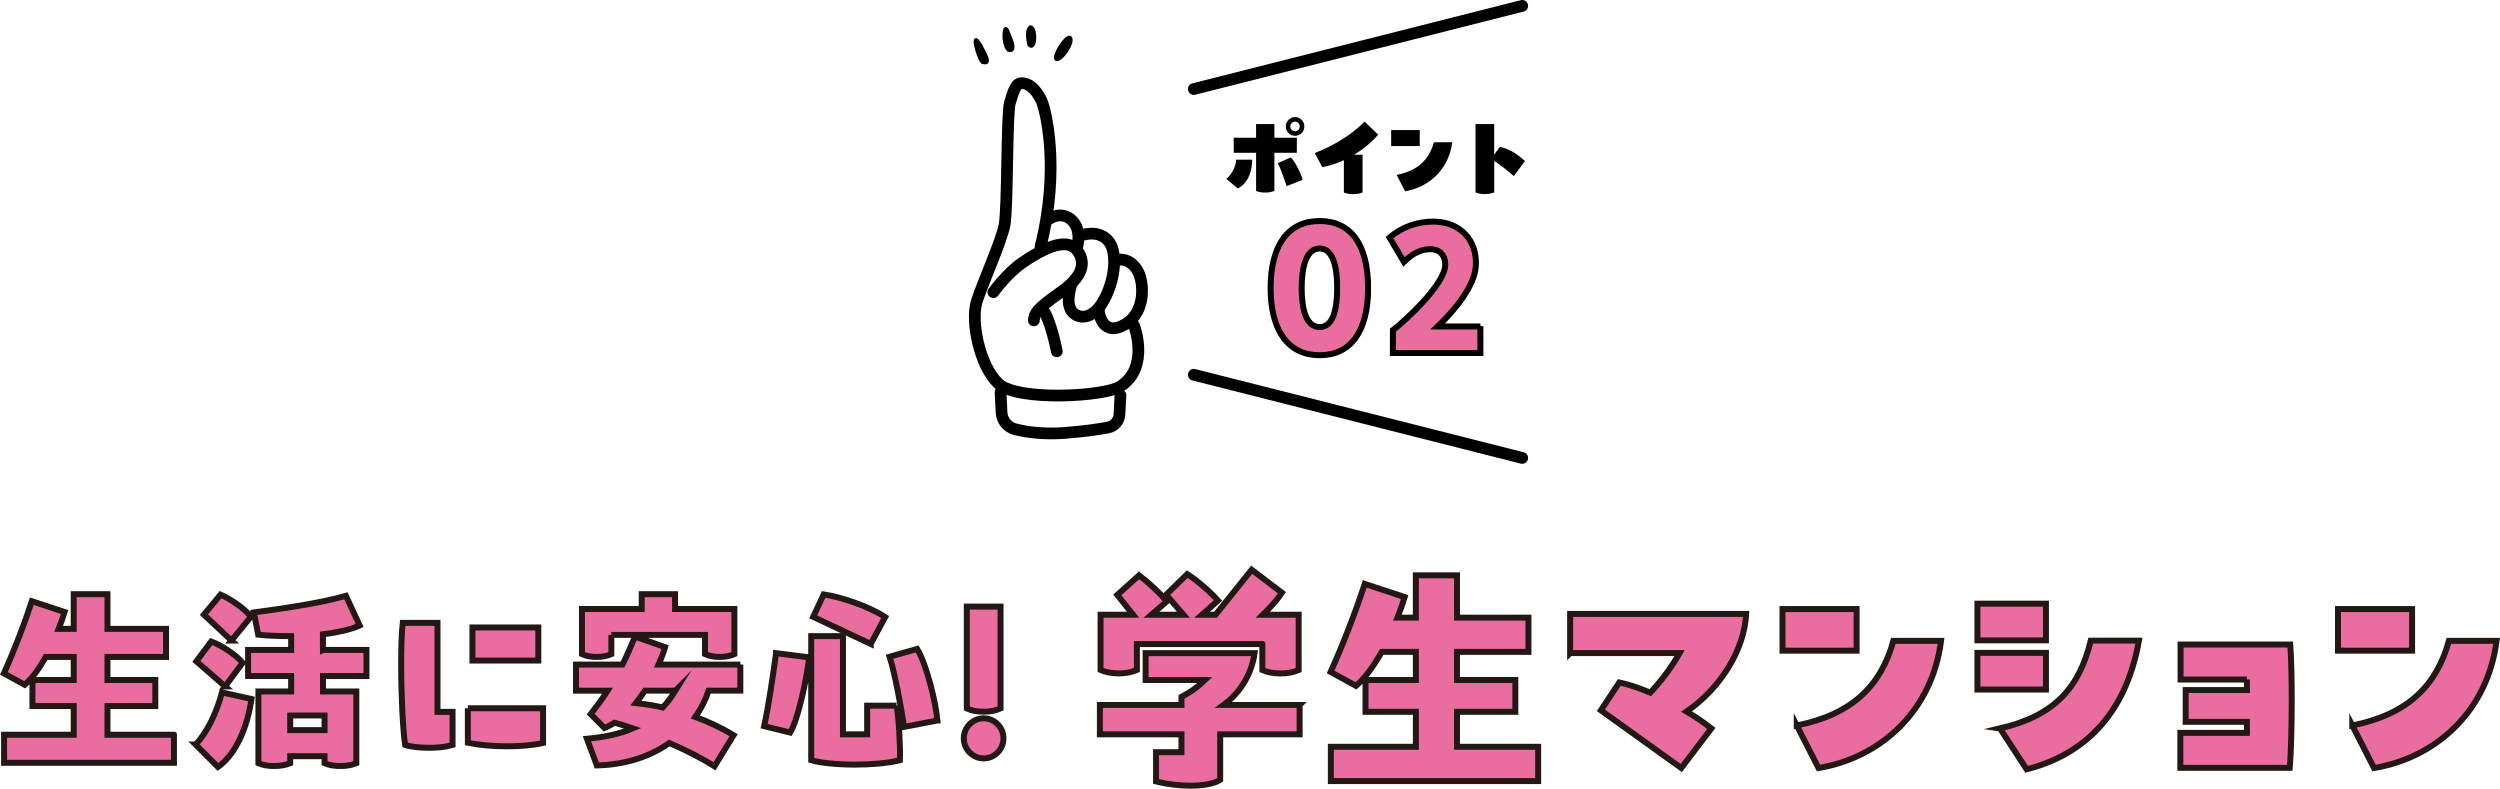 <?xml version="1.0" encoding="UTF-8"?>
<svg id="_レイヤー_2" data-name="レイヤー 2" xmlns="http://www.w3.org/2000/svg" viewBox="0 0 835.57 263.6">
  <defs>
    <style>
      .cls-1, .cls-2, .cls-3, .cls-4 {
        stroke: #000;
      }

      .cls-1, .cls-2, .cls-4, .cls-5 {
        stroke-miterlimit: 10;
      }

      .cls-1, .cls-4 {
        stroke-linecap: round;
        stroke-width: 3.92px;
      }

      .cls-2 {
        stroke-width: .98px;
      }

      .cls-3, .cls-5 {
        fill: #ea6d9f;
        stroke-width: 2px;
      }

      .cls-4 {
        fill: none;
      }

      .cls-5 {
        stroke: #231815;
      }
    </style>
  </defs>
  <g id="_レイヤー_1-2" data-name="レイヤー 1">
    <g>
      <path class="cls-5" d="M58.14,245.57v9.38H1.36v-9.38h23.28v-9.58h-13.8v-8.71h13.8v-7.71h-9.35c-2.12,3.75-4.44,7.04-7.03,9.31l-6.96-3.82c3.52-7.77,6.96-16.82,9.35-24.12l10.94,3.62c-.53,1.74-1.19,3.62-1.99,5.63h5.04v-11.59h11.28v11.59h19.57v9.38h-19.57v7.71h15.99v8.71h-15.99v9.58h22.22Z"/>
      <path class="cls-5" d="M65.37,248.85c4.05-4.22,7.16-11.12,8.82-17.42l9.88,2.21c-1.26,8.17-4.44,17.76-11.21,22.71l-7.5-7.5ZM75.25,229.42l-9.62-8.38,4.97-6.63c3.05,1.07,8.16,4.29,10.48,7.1l-5.84,7.91ZM77.37,214.08l-9.22-8.64,5.57-6.7c3.25,1.41,7.96,4.56,10.15,7.37l-6.5,7.97ZM107.95,217.23h14.53v8.71h-14.53v5.16h11.14v23.99c-1.53.6-3.18.94-5.31.94s-3.91-.33-5.31-.94v-2.35h-11.48v2.35c-1.53.6-3.18.94-5.31.94s-3.91-.33-5.31-.94v-23.99h10.94v-5.16h-14.39v-8.71h14.39v-4.62c-4.05,0-7.96-.13-11.01-.47l-1.46-7.44c10.88-1.47,22.29-3.15,30.78-5.56l4.58,9.92c-3.12,1.41-7.5,2.35-12.27,2.95v5.23ZM108.48,239.14h-11.48v4.89h11.48v-4.89Z"/>
      <path class="cls-5" d="M146.22,208.18v29.75h5.04v11.06c-2.32.67-4.97.94-7.89.94s-6.17-.33-7.96-.94c-.73-4.69-1.33-16.48-1.33-26.87,0-5.43.13-10.45.53-13.94h11.61ZM156.37,236.73h25.14v11.59c-6.77,1.54-17.64,1.47-25.14-.07v-11.52ZM157.9,209.72h22.02v11.06h-22.02v-11.06Z"/>
      <path class="cls-5" d="M247.44,222.12v8.71h-10.61c-.93,2.88-2.39,5.9-4.44,8.78,4.58,1.68,8.89,3.75,12.8,6.1l-6.37,10.39c-3.91-2.48-9.35-5.29-15.12-7.77-5.97,4.22-14,7.24-24.21,7.5l-3.32-8.91c5.9-.54,10.94-1.61,15.32-3.48-2.19-.74-4.25-1.41-6.1-1.88-1.06.67-2.19,1.27-3.38,1.74l-4.58-4.62c1.99-2.55,3.91-5.09,5.64-7.84h-10.55v-8.71h15.52c1.46-2.95,2.85-6.03,4.18-9.38l10.08,3.55c-.53,1.81-1.26,3.75-2.19,5.83h27.33ZM204.33,212.2v6.43c-1.46.6-2.98.94-4.91.94s-3.58-.33-4.91-.94v-15.08h19.97v-4.96h11.14v4.96h19.83v15.08c-1.39.6-2.98.94-4.91.94s-3.52-.33-4.91-.94v-6.43h-31.31ZM225.75,230.83h-10.21c-.93,1.41-1.92,2.81-2.98,4.15,2.92.33,5.97.8,8.95,1.47,1.53-1.61,2.92-3.48,4.25-5.63Z"/>
      <path class="cls-5" d="M259.38,218.3l11.08,1.41c-.93,7.84-3.85,21.11-6.37,25.13l-8.69-2.14c1.53-6.97,2.92-16.75,3.98-24.39ZM299.65,235.86c.73,3.48,1.33,14.07,1.13,18.22-3.91,1.01-9.62,1.47-15.06,1.47-5.84,0-11.48-.54-14.59-1.47v-41.47h10.61v32.83h8.09v-9.58h9.82ZM291.02,215.22l-19.24-9.05,3.52-7.5c5.84.87,14.99,3.95,20.56,7.57l-4.84,8.98ZM313.31,240.81l-11.14,2.14c-1-6.57-3.05-17.82-4.84-23.45l9.22-2.61c3.18,5.29,6.23,17.89,6.77,23.92Z"/>
      <path class="cls-5" d="M322.13,246.78c0-3.69,2.98-6.7,6.63-6.7s6.63,3.01,6.63,6.7-2.98,6.7-6.63,6.7-6.63-3.01-6.63-6.7ZM323.13,236.79v-34.04h11.28v34.04c-1.72.74-3.45,1.07-5.64,1.07s-4.11-.33-5.64-1.07Z"/>
      <path class="cls-5" d="M434.37,235.62v9.81h-26.55v15.21c-2.02,1.31-5.75,1.96-9.87,1.96-3.72,0-7.85-.49-11.57-1.39v-9.81h8.5v-5.97h-27.27v-9.81h27.27v-2.7c2.91-1.47,5.5-3.35,7.85-5.64h-19.83v-8.99h36.42c-.89,6.46-4.37,12.92-10.36,17.33h25.41ZM421.9,215.26h-41.92v8.67c-1.78.74-3.72,1.14-6.07,1.14s-4.45-.41-6.07-1.14v-18.48h10.85l-5.26-6.62,7.28-6.54c2.99,2.29,7.2,6.05,9.23,8.75l-5.1,4.42h10.68l-5.75-6.7,7.04-6.87c2.91,1.8,7.61,5.8,10.28,8.83l-5.34,4.74h4.53l12.06-15.04,10.12,7.69c-1.62,2.45-3.97,4.99-6.39,7.36h11.98v18.48c-1.78.74-3.72,1.14-6.07,1.14s-4.45-.41-6.07-1.14v-8.67Z"/>
      <path class="cls-5" d="M514.09,249.6v11.45h-69.28v-11.45h28.41v-11.69h-16.83v-10.63h16.83v-9.4h-11.41c-2.59,4.58-5.42,8.58-8.58,11.36l-8.5-4.66c4.29-9.48,8.5-20.52,11.41-29.43l13.35,4.41c-.65,2.13-1.46,4.42-2.43,6.87h6.15v-14.14h13.76v14.14h23.88v11.45h-23.88v9.4h19.5v10.63h-19.5v11.69h27.11Z"/>
      <path class="cls-5" d="M524.78,218.28v-13.08h58.84c-.65,12.18-8.66,24.85-19.91,32.62,3.16,1.88,5.99,3.84,8.26,5.64l-10.04,13.24-26.87-19.29,6.15-9.32c3.16.65,6.72,1.88,10.36,3.43,3.8-4.09,7.12-8.5,9.79-13.24h-36.58Z"/>
      <path class="cls-5" d="M595.76,203.57h24.77v13.9h-24.77v-13.9ZM600.53,242.48c18.7-3.76,28.16-13.41,32.29-28.29h15.94c-2.99,23.38-20.07,39-40.95,42.51l-7.28-14.23Z"/>
      <path class="cls-5" d="M683.81,214.03h-22.9v-12.26h22.9v12.26ZM660.91,230.47v-12.26h22.9v12.26h-22.9ZM668.44,243.47c18.53-4.33,26.55-13.82,30.35-29.35h16.11c-4.61,25.84-19.5,38.43-37.55,43l-8.9-13.65Z"/>
      <path class="cls-5" d="M750.99,227.11h-22.18v-11.69h36.66c.32,4.42.49,11.36.49,18.4,0,8.91-.24,17.99-.65,22.81h-36.58v-11.69h22.26v-3.68h-20.48v-10.63h20.48v-3.52Z"/>
      <path class="cls-5" d="M781.42,203.57h24.77v13.9h-24.77v-13.9ZM786.2,242.48c18.7-3.76,28.16-13.41,32.29-28.29h15.94c-2.99,23.38-20.07,39-40.95,42.51l-7.28-14.23Z"/>
    </g>
    <g>
      <g>
        <path d="M409.88,59.78c2.03-1.64,3.21-4.38,3.3-6.42h5.33c0,3.37-1.03,7.68-4.8,9.64l-3.83-3.21ZM425.93,41.46v4.57h7.51v5.04h-7.51v12.75c-.9.35-1.9.54-3.05.54-1.22,0-2.24-.19-3.06-.54v-12.75h-7.48v-5.04h7.48v-4.57h6.11ZM431.39,52.6c1.56,1.54,3.37,5.2,3.99,7.5l-5.33,2.11c-.81-2.46-2.06-5.92-2.96-7.68l4.3-1.92ZM429.74,42.27c0-1.73,1.4-3.15,3.12-3.15s3.09,1.42,3.09,3.15-1.37,3.12-3.09,3.12-3.12-1.39-3.12-3.12ZM431.26,42.27c0,.88.72,1.58,1.59,1.58s1.56-.69,1.56-1.58-.69-1.61-1.56-1.61-1.59.72-1.59,1.61Z"/>
        <path d="M460.63,45.01c-2.34,2.71-5.14,4.94-8.04,6.71h2.81v12.63c-.94.35-1.93.54-3.12.54-1.25,0-2.28-.19-3.12-.54v-10.8c-2.49,1.13-4.96,1.92-7.23,2.3l-2.49-4.69c6.58-2.61,12.41-6.2,16.65-10.52l4.55,4.38Z"/>
        <path d="M464.97,43.47h9.54v5.35h-9.54v-5.35ZM466.81,58.46c7.2-1.45,10.85-5.17,12.44-10.9h6.14c-1.15,9.01-7.73,15.02-15.77,16.38l-2.81-5.48Z"/>
        <path d="M505.99,58.87c-1.37-1.2-4.49-3.75-6.58-5.07v10.52c-.94.35-1.93.54-3.12.54-1.25,0-2.28-.19-3.12-.54v-22.86h6.23v10.2l1.93-2.58c3.68.82,6.17,2.8,8.35,4.72l-3.71,5.07Z"/>
      </g>
      <g>
        <path class="cls-3" d="M424.67,96.3c0-14.45,5.9-22.43,16.41-22.43s16.18,7.97,16.18,22.43-5.79,22.43-16.18,22.43-16.41-8.03-16.41-22.43ZM446.92,96.3c0-8.66-2.04-13.25-5.85-13.25-4.43,0-6.02,6.02-6.02,13.25s1.59,13.02,6.02,13.02,5.85-5.85,5.85-13.02Z"/>
        <path class="cls-3" d="M494.79,109.09v8.89h-29.24v-7.63c4.03-3.1,17.49-15.37,17.49-21.91,0-3.21-1.93-5.16-5-5.16-3.8,0-6.64,2.18-8.8,4.25l-4.83-8.14c4.03-3.44,9.14-5.33,14.59-5.33,9.03,0,14.88,6.25,14.25,15.03-.45,6.37-6.7,14.28-12.72,20.02h14.25Z"/>
      </g>
      <g>
        <path class="cls-2" d="M328.3,20.87c-1.72-1.79-4.21-11.9-.36-5.63.49,1.56,4.27,6.78.36,5.63Z"/>
        <path class="cls-2" d="M336.96,16.79c-2.35-2.25-1.52-11.74.54-4.71.66,1.23,2.31,5.66-.54,4.71Z"/>
        <path class="cls-2" d="M343.85,15.02c-.34-1.71-1.03-4.95.51-6.07,2.14-.11,1.99,8.59-.51,6.07Z"/>
        <path class="cls-2" d="M352.95,19.86c-1.26-1.02,3.38-8.25,4.75-7.41,1.6,1.64-3.35,8.44-4.75,7.41Z"/>
        <path class="cls-2" d="M332.87,82.94c.04-.08.09-.15.14-.22-.05.05-.06.32-.14.22Z"/>
      </g>
      <line class="cls-1" x1="399.01" y1="29.76" x2="508.77" y2="1.96"/>
      <line class="cls-1" x1="399.01" y1="125.26" x2="508.77" y2="153.06"/>
      <path class="cls-4" d="M353.22,117.42s-2.32-11.94-5.17-14.43"/>
      <path class="cls-4" d="M379.05,108.87s5.35,13.9-4.63,20.31c-5.24,3.37-34.21,4.99-40.63-.89-6.41-5.88-9.44-21.03-7.31-27.62,2.14-6.59,8.2-19.96,9.27-25.48,1.07-5.52.71-37.42,1.78-40.8,1.07-3.39,1.78-6.59,3.92-6.59s4.45,1.43,6.59,5.7c1.37,2.75,6.41,22.72-.27,48.91"/>
      <path class="cls-4" d="M334.42,131.05l.33,6.82c.13,2.65,1.95,4.93,4.51,5.58,3.59.92,9.31,1.83,16.8,1.23,6.96-.56,11.53-1.26,14.3-1.8,2.12-.42,3.68-2.22,3.79-4.38l.34-6.37"/>
      <path class="cls-4" d="M350.55,73.23s4.23-3.07,7.8.49,1.47,9.62,1.47,9.62"/>
      <path class="cls-4" d="M361.01,78.8s5.57-2.36,9.22,1.47c3.67,3.85,2.34,14.13-1.74,20.85-2.67,4.41-5.76,4.93-7.22,4.68-6.15-1.07-3.74-9.22-3.07-10.96"/>
      <path class="cls-4" d="M372.77,86.95s4.94-1.6,7.75,4.14c1.74,3.56,2.43,12.96-4.14,17.11-7.62,4.81-9.09-3.21-9.09-4.28"/>
      <path class="cls-4" d="M332.01,97.65s4.55-6.32,9.62-9.8c10.82-7.44,16.44-7.71,18.98-3.3,1.83,3.18,1.87,7.57-6.33,13.27-8.2,5.7-8.55,7.13-8.73,9.27"/>
    </g>
  </g>
</svg>